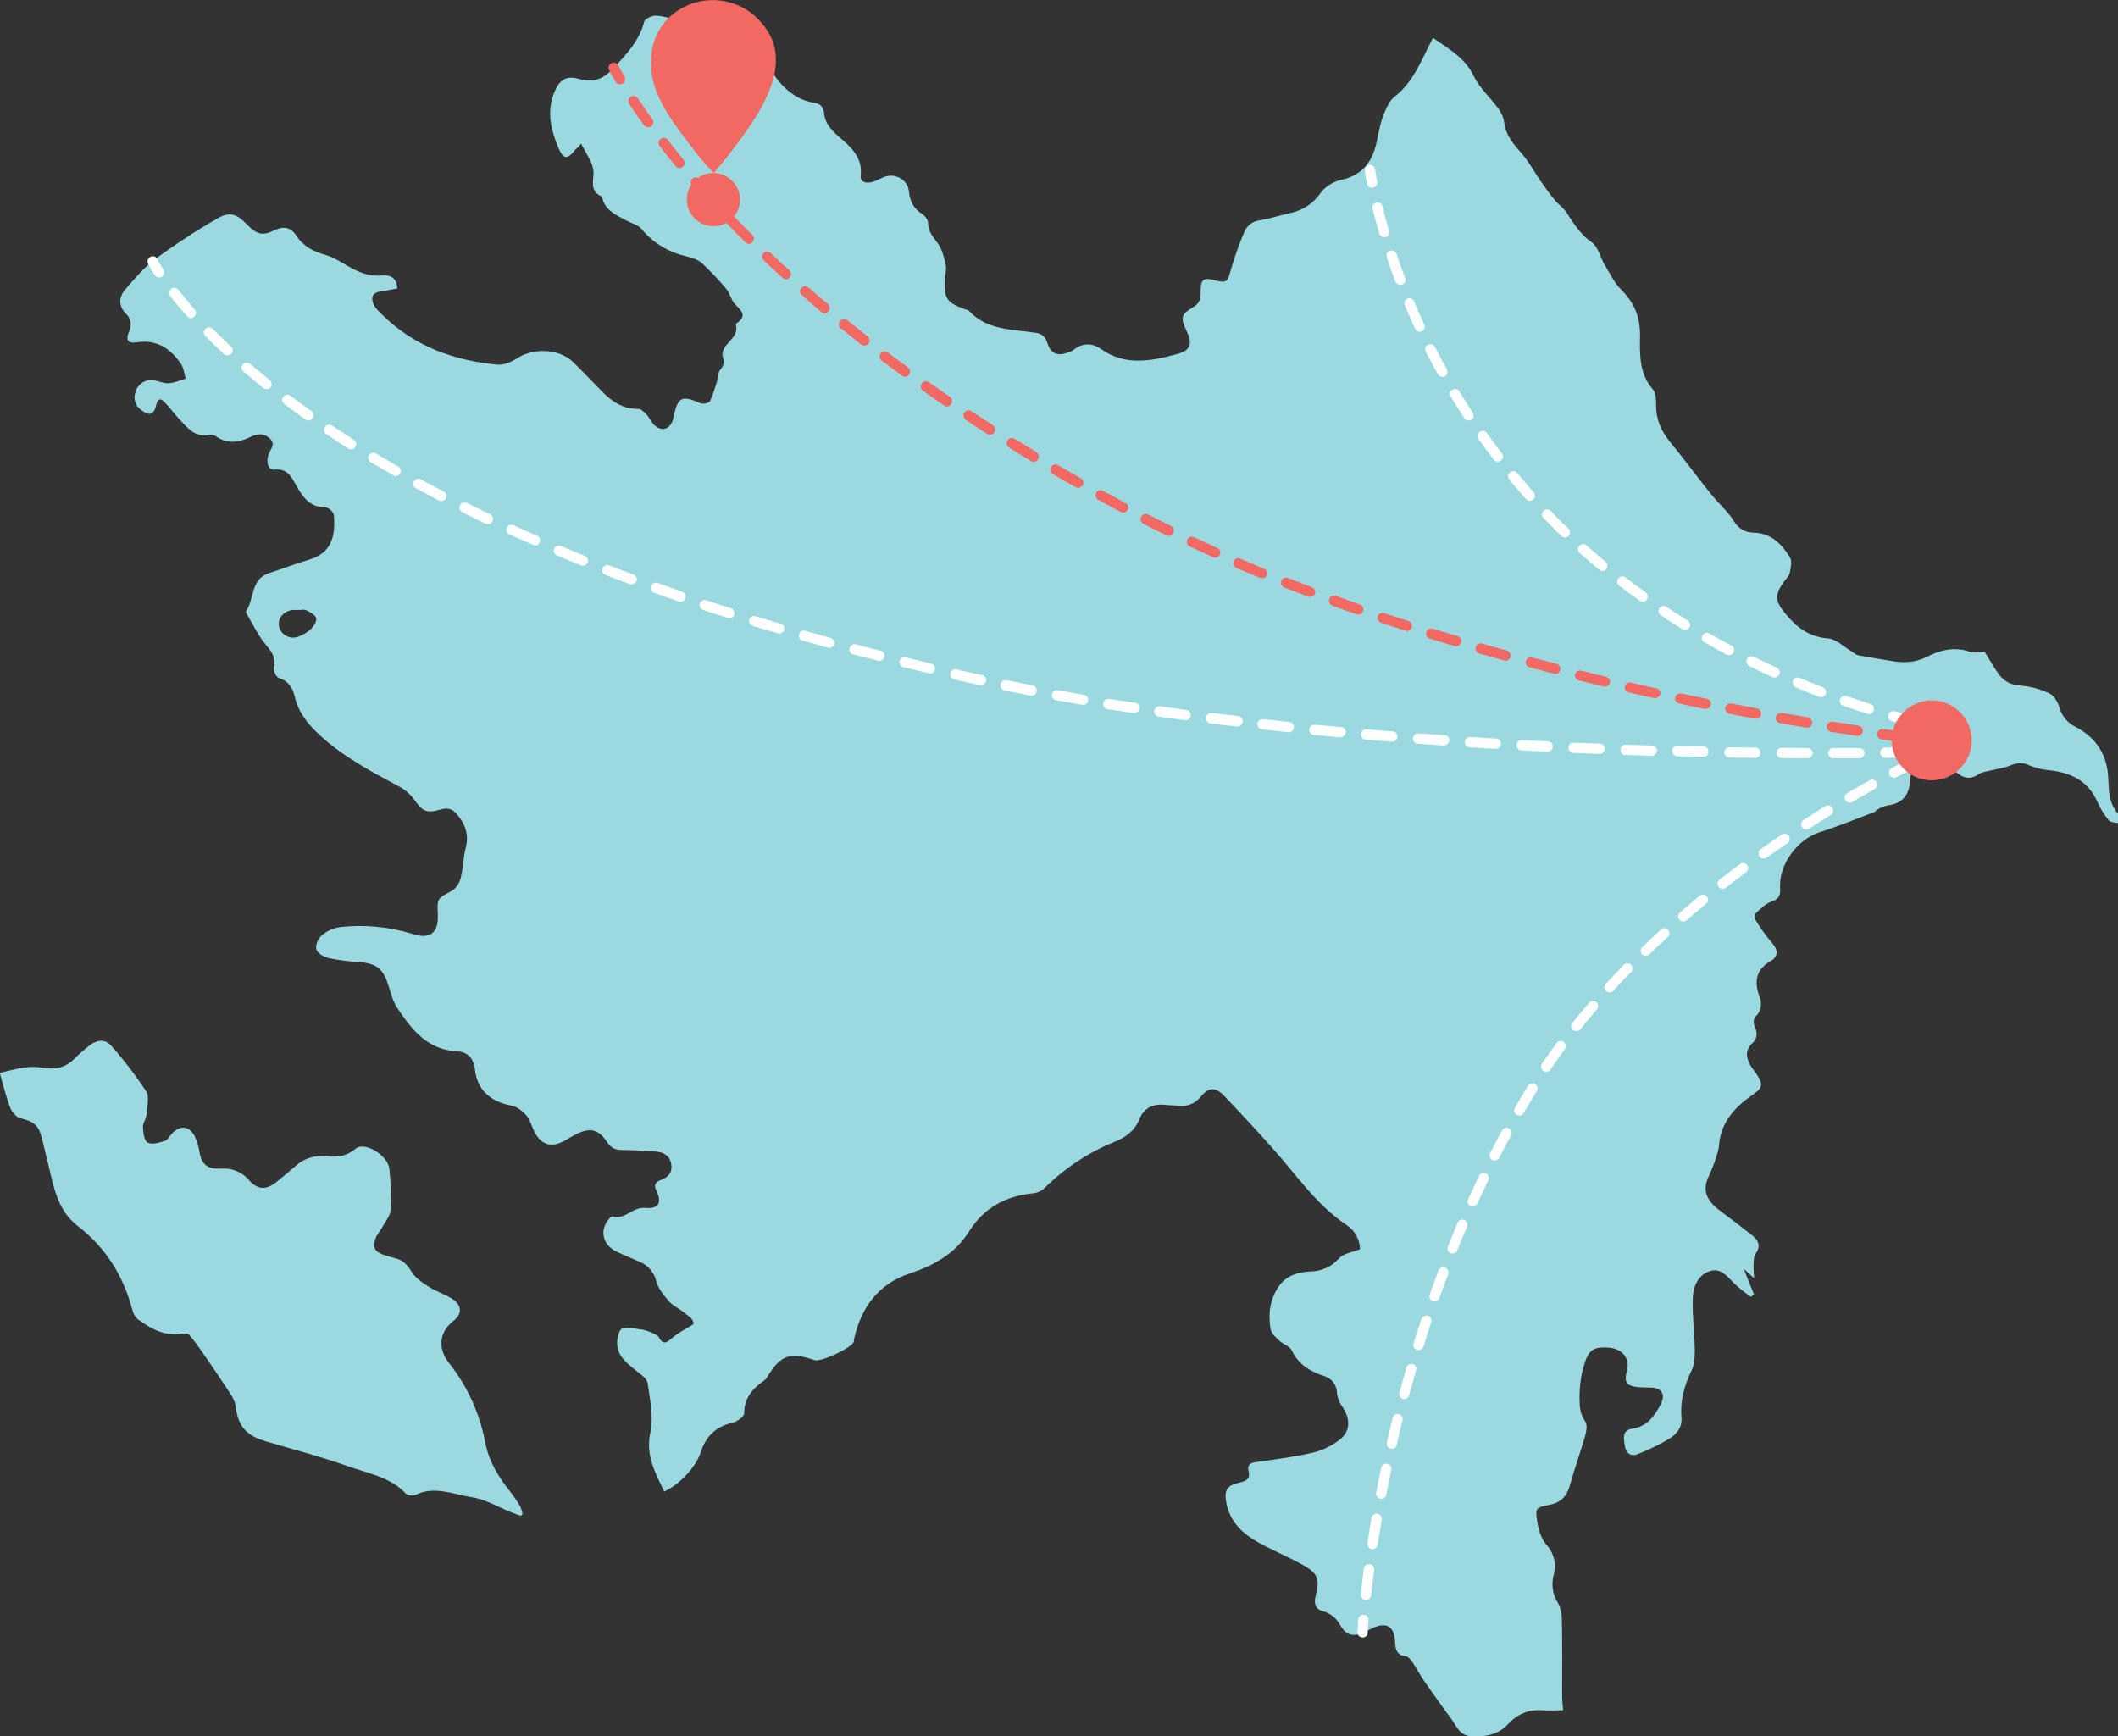 <?xml version="1.0" encoding="utf-8"?>
<!-- Generator: Adobe Illustrator 22.1.0, SVG Export Plug-In . SVG Version: 6.00 Build 0)  -->
<svg version="1.1" id="Layer_1" xmlns="http://www.w3.org/2000/svg" xmlns:xlink="http://www.w3.org/1999/xlink" x="0px" y="0px"
	 viewBox="0 0 826.8 677.8" style="enable-background:new 0 0 826.8 677.8;" xml:space="preserve">
<rect x="0" y="0" width="826.8" height="677.8" fill="#333333" stroke="none"/>
<style type="text/css">
	.st0{fill:none;}
	.st1{fill:#9BD9E1;}
	.st2{fill:#FFFFFF;}
	.st3{fill:#F26862;}
</style>
<rect x="-86.6" y="-158.1" class="st0" width="1000" height="1000"/>
<rect x="-86.6" y="-158.1" class="st0" width="1000" height="1000"/>
<rect x="-86.6" y="-158.1" class="st0" width="1000" height="1000"/>
<rect y="6.1" class="st0" width="826.8" height="671.7"/>
<g>
	<path class="st1" d="M225.9,57.3c-0.5,0.3-0.9,0.7-1.3,1.1c-3.2,4-4.7,3.9-6.7-0.9c-2.8-6.8-4.5-13.7-1.7-21
		c2.1-5.4,4.7-7.2,10.2-5.6s9.5-0.4,13.1-4.3c5-5.4,10.1-10.7,12-18.2c0.3-1.1,2.9-2.3,4.4-2.3c2.7,0.1,5.5,1,8.2,1.6
		c5.8,1.2,5.8,1.2,5.4,7.3c-0.3,2.1-0.3,4.3-0.2,6.4c0.3,2.8,2.3,3.8,5,3.1c1.2-0.3,2.4-0.8,3.4-1.6c3-3,7.2-4.5,11.4-4.2
		c1.5,0.1,3.1-1.4,4.6-2.3s2.5-2,4.4-3.6c0.3,2.7,0.5,4.6,0.6,6.4c0.4,9.2,9.5,19.5,18.6,20.8c2.6,0.4,4.1,1.3,4.4,4.2
		c0.4,4.2,3.2,7,6.3,9.6c4.5,3.9,8.7,7.8,8,14.6c-0.3,2.8,2.1,3.2,4.3,2.7c1.6-0.5,3.1-1.2,4.5-1.9c4.3-1.9,9.5,0.7,10,5.4
		c0.4,3.8,1.7,6.7,5,8.8c1.2,0.7,2.5,2.4,2.5,3.6c0,3.6,2.2,5.7,4,8.3c1.6,2.4,2.3,5.4,2.9,8.3c0.4,1.7-0.3,3.5-0.4,5.3
		c-0.3,7.6,0.7,9.2,7.8,11.8c0.6,0.2,1.4,0.3,1.7,0.7c7.1,7.6,16.9,7.1,26,8.5c2.2,0.2,4,1.7,4.5,3.9c1.3,4.1,3.7,5.3,7.8,3.9
		c1-0.3,1.9-0.7,2.7-1.3c3.5-2.7,7.2-2.5,10.6-0.1c9.5,6.7,19.6,4.6,29.6,1.9c5.2-1.4,6.1-4,3.8-8.8c-2.6-5.5-2.4-6.6,2.8-9.7
		c2.4-1.5,2.6-3.5,2.6-5.8c0-4.9,1-5.7,5.6-4.5s4.9,0.6,6.1-3.8c1.5-5.1,3.2-10.1,5.3-15c1-2.5,3.3-4.3,6-4.6
		c4.1-0.7,8.1-2,12.2-2.9c4.7-1,8.9-3.8,11.6-7.8c2-2.6,4.8-4.3,8-5.1c8.3-1.7,12.2-7.1,13.9-14.7c0.7-3.2,1.2-6.5,2.3-9.6
		c1.1-2.9,2.4-6.3,4.6-8.1c6.5-5,9.6-12,13-18.9c0.6-1.3,1.3-2.6,2.1-4.1c6.2,4.3,12.4,7.7,15.8,14.7c2.3,4.8,6.6,8.6,9.8,13
		c1.1,1.5,1.9,3.3,2.2,5.2c0.5,4.9,3.3,8.2,6.4,11.7s5.3,7.6,7.9,11.4c1.8,2.6,3.6,5.1,5.6,7.5c1.4,1.6,3.3,2.9,4.4,4.6
		c2.8,4.3,5.4,8.6,9.9,11.7c2.4,1.6,3.2,5.6,4.8,8.4c2.1,3.4,3.8,7.2,6.6,10c5.1,5.1,7.5,10.5,7.4,18.1c-0.1,7-0.4,14.9,5.2,21.1
		c1,1.3,1.1,3.9,1.1,5.9c-0.1,5.6,2,10.2,5.5,14.5c5.4,6.5,10.4,13.4,15.7,20c0.8,1,1.7,1.9,2.5,2.9c2.2,2.5,4.8,4.9,6.5,7.7
		c1.9,3,4.1,4.6,7.7,4.7c6.9,0.1,11.2,4.5,14.4,9.8c0.9,1.5,0.2,4.1-0.2,6.1c-0.2,1.1-1.4,2.1-2.1,3.1c-3.8,5.4-3.7,7.6,0.6,12.8
		c4.3,5.2,9.2,9,16.6,9.5c3,0.2,5.8,3.1,8.7,4.8c1,0.6,2,1.6,3.1,1.8c4.1,0.8,8.2,1.4,12.3,2.1c4.9,0.9,9.6,0.9,14.1-1.4
		c5.5-2.8,11-4.2,17.1-2.1c1.8,0.6,4,0.1,5.8,0.1c1.7,2.8,3.3,5.6,5.2,8.3c1.9,2.9,5.1,4.7,8.6,4.8c4,0.3,7.9,1.4,11.5,3.1
		c1.8,0.9,3.3,3.5,3.9,5.6c0.9,3.3,3.3,6.1,6.4,7.5c8.1,4.3,12.3,11.1,12.6,20.2c0.2,4.9,0.3,9.6,3.8,13.6c0.6,0.7,0,2.5-0.1,3.7
		c-1.2-0.3-2.9-0.3-3.5-1.1c-1.8-2.2-3.2-4.5-4.4-7.1c-3.7-8.5-10.6-11.6-19.2-12.5c-2.6-0.2-5.1-0.9-7.5-1.9
		c-2.7-1.3-5-0.9-7.6,0.2c-2.3,0.9-4.8,1.2-7.2,1.8c-1.7,0.4-3.6,0.6-4.9,1.5c-2.7,1.9-5.2,1.8-7.7,0c-1.2-0.8-2.2-1.7-3.4-2.5
		c-6-3.9-9.9-3.7-14.6,1.3c-0.9,0.9-1,2.8-1.1,4.2c-0.5,5.6-3.3,8.5-8.8,9.2c-1.3,0.3-2.6,0.8-3.7,1.5c-0.6,0.3-1,0.9-1.5,1.1
		c-7.1,2.7-14.2,5.6-21.4,7.9c-8.5,2.7-15.9,12.7-15.3,21.6c0.2,2.7-0.3,4.4-3.3,5.4c-2.4,0.8-4.4,2.9-6.3,4.7
		c-0.4,0.8-0.4,1.7,0,2.5c1.9,3.1,4,6.1,6.4,8.9c2.3,2.6,2.7,5.2-0.3,7c-6.1,3.5-6.7,8.2-4.5,14.2c1.1,2.7,0.5,5.8-1.7,7.7
		c-0.7,1-0.8,2.3-0.3,3.5c1.1,2.5,1.3,4.8-0.7,6.7c-3.1,2.8-2.6,5.8-0.8,8.9c0.6,1.1,1.5,2.1,2.2,3.1c3.1,4.7,2.3,5.7-2.2,8.8
		c-6.3,4.5-11.5,10.2-12.3,18.6c-0.1,1.3-0.3,2.5-0.7,3.7c-0.8,2.9-1.9,5.7-3.1,8.4c-3.3,6.3-0.7,10.5,4.4,14.2
		c4.2,3.1,8.3,6.3,12.4,9.5c2.5,2,3.3,4.2,1.2,7.2c-0.8,1.2-0.7,3.1-0.8,4.7c0,1.6,0.1,3.2,0.3,4.8l-4.1-3.7l4,10l-1.2,0.9
		c-2.2-1.5-4.3-3.2-6.3-5c-2.8-2.8-5.4-6.5-9.8-5c-4.7,1.6-6.5,6.2-6.6,10.7c-0.2,6.7,0.7,13.4,0.8,20.1c0,2.7-0.1,5.7-1.3,8
		c-2.8,5.9-4.5,11.9-3.9,18.3c0.3,3.8-1.8,6.3-4.3,8c-4.1,2.5-8.4,4.6-12.8,6.3c-2.6,1.1-4.6-0.4-5-3.1s-1.3-6.2,2.8-6.8
		c5.8-0.8,8.7-4.8,11.1-9.4c2.2-4.1,0.5-6.7-4.2-6.7c-1.4,0-2.8,0-4.2-0.1c-5.1-0.5-5.9-1.9-4.6-6.9c0.3-1.3,0.3-2.7-0.2-4
		c-1.3-3.5-5.1-5-10.3-4.6c-3.8,0.4-5,2.7-6.1,6.1c-1.4,4.3-2,8.8-2,13.3c0,3.3,0.1,6.4,2.2,9.4c0.9,1.3,0.5,3.9,0,5.7
		c-1.9,6.5-4.2,12.9-6,19.4c-1.2,4.3-3.7,6.7-8,7.5c-5.2,1-5.6,1.3-4.7,6.6c0.5,3.1,1.5,6.6,3.5,8.9c3,3.2,4.1,7.7,2.9,11.9
		c-1,3.7-0.4,7.7,1.7,10.9c1,1.9,1.5,4,1.5,6.2c0.2,10,0.1,20,0.1,29.9c0,1.8,0.2,3.5,0.4,5.8c-2.7,0-5.4,0.2-8.1,0
		c-5.5-0.4-9.8,1.5-13.5,5.5c-3.9,4.2-9.2,5-14.6,4.6c-4.3-0.3-5.5-4.1-7.5-6.8c-3.6-4.8-7.1-9.8-10.6-14.8
		c-1.7-2.5-3.1-5.2-4.8-7.7c-0.6-0.8-1.5-1.8-2.3-1.9c-3.3-0.3-4.1-2.4-4.2-5.3c-0.2-6.5-3.4-8.4-9.4-5.4c-0.9,0.4-1.8,1-2.7,1.4
		c-4.3,1.8-7,1.2-9.3-2.8c-1.4-2.7-3.9-4.7-6.8-5.5c-3.1-0.8-3.5-3.1-2.8-6c1.7-6.6,0.8-8.8-5.1-12.1c-5.8-3.2-11.9-5.7-17.6-8.9
		c-6-3.4-10.8-8-12.2-15.3c-0.9-4.9,0.2-6.8,5.2-7.9c2.6-0.6,4.3-1.4,3.5-4.5c-0.5-2,0.3-3.1,2.4-3.4c7.5-1.1,15-2,22.4-3.7
		c4-0.9,7.7-2.7,11-5.3c4-3.3,3.9-8,1-12.4c-1.2-1.6-2-3.5-2.3-5.5c0.1-3.2-2.1-6-5.1-6.8c-5.5-1.8-10-4.6-12.6-10.1
		c-0.8-1.6-3.3-2.3-4.7-3.6s-3.2-2.9-3.5-4.6c-1-5.9-0.3-11.6,3.2-16.7c3-4.3,7.5-5.5,12.3-5.8c4.3,0,8.5-1.9,11.3-5.2
		c1.7-1.9,5.1-2.2,8.1-3.5c-0.1-3.8-2-7.3-5.2-9.4c-12-8-19.8-19.9-29.2-30.3c-6-6.7-12.1-13.3-18.3-19.8c-3.6-3.9-6.2-3.9-9.5,0
		c-2,2.6-5.3,4-8.7,3.5c-1.6-0.2-3.3-0.1-4.9-0.3c-4.8-0.6-8.5,1-10.4,5.7c-1.8,4.5-5.4,7-9.6,8.7c-10.2,4.1-19.5,10.3-27.3,18
		c-1.2,1.2-2.8,1.9-4.5,2.1c-10.7,1-19.2,5.7-24.9,14.7c-5.5,8.9-13.9,13.5-23.3,16.6c-12.2,4.1-18.7,13-21.6,25.1
		c-0.1,0.5-0.1,1-0.2,1.5c-0.9,2.5-12.9,8.1-15.4,7.2c-9.5-3.3-13.1-2-18.3,6.4c-0.3,0.6-0.7,1.1-1.2,1.5c-4.5,3.1-7.9,6.8-7.9,12.9
		c0,1.2-2.7,3.2-4.4,3.6c-6.6,1.5-10.5,5.2-12.6,11.7c-2.1,6.2-8.7,12.7-14.2,15.2c-3.5-7.3-7.4-14.1-5.4-23.2
		c1.3-6-0.2-12.8-1.1-19.2c-0.3-1.8-2.8-3.4-4.5-4.8c-3.6-2.9-7.4-5.7-7.4-10.9c0-2,0.9-5.3,2-5.5c2.6-0.6,5.5,0.1,8.3,0.5
		c1.5,0.4,3,0.9,4.4,1.7c0.6,0.2,1.1,0.5,1.5,1c1.7,3.6,3.4,2.1,5.5,0.3s4.8-3.2,8.1-5.2c0.3-2-2.2-3.3-4-4.8s-4-2.4-5.5-4.1
		c-2-2.3-4.2-4.9-5-7.8c-0.8-3.5-3.2-6.4-6.6-7.7c-3-1.3-6.1-2.6-9-4c-5.2-2.5-6.6-8-3.2-12.3c0.5-0.6,1.3-1.6,1.6-1.4
		c5,1.5,8-3.8,12.9-3.3c5.3,0.5,6.6-2.1,4.3-6.8c-1.1-2.2-0.2-3.4,1.8-4.1c3.1-1.1,4.6-3.2,4-6.4s-3.1-4.5-6.1-4.7
		c-4.3-0.3-8.6-0.6-12.9-0.6c-2.6,0-4.5-0.7-6-3.1c-3.3-5-6.7-5.8-12-3.1c-1.5,0.7-2.9,1.6-4.3,2.4c-5.5,3.2-9.8,1.8-12.4-4
		c-0.9-2-1.5-4.2-2.8-5.7s-3.6-3.4-5.7-3.8c-8.2-1.5-13.5-6-14.4-14.1c-0.5-4.6-3-6.9-6.9-7.1c-11.7-0.6-17.8-8.5-23.5-17.1
		c-1.6-2.4-2.3-5.3-3.2-8.1c-2.2-7.1-4.5-9.1-11.8-9.7c-3.9-0.2-7.8-0.7-11.6-1.5c-1.9-0.4-4.4-1.8-4.9-3.4s0.7-4.3,2.1-5.5
		c2-1.7,4.4-2.8,7-3.2c9.5-1.1,19.1-0.2,28.3,2.6c7,2.3,10.3-0.3,10-7.5c-0.3-6.5-0.1-6.3,5.5-9.3c1.7-1.1,2.9-2.9,3.4-4.8
		c1-3.9,1-8,2-11.9c1.4-5.4-0.3-9.7-3.8-13.6c-1.7-1.9-3.7-2.1-6.2-1.4c-5.3,1.6-7,0.6-10.1-3.9c-1.6-2.1-3.6-3.9-5.9-5.1
		c-10.8-5.8-21.7-11.5-30.9-20c-4.6-4.2-8.4-8.8-9.8-15c-0.8-3.5-2.5-6.2-6.3-7.4c-1-0.3-2.2-2.9-1.9-4.1c0.9-3.8-0.7-5.9-3-8.7
		c-3.1-3.6-5.1-8.1-7.6-12.2c-0.2-0.3-0.4-0.9-0.2-1.1c3.2-4.8,1.7-12.4,8.9-14.8c5.3-1.7,10.5-3.7,15.8-5.3
		c8.5-2.5,10.3-9,9.5-17.5c-0.5-1.4-1.7-2.5-3.2-2.9c-5.8,0.1-8.6-3.5-11.1-7.9c-2-3.4-3.4-7.4-8.9-6.8c-2.4,0.3-3.4-3.1-2.2-6.1
		c0.8-2,2.8-3.9,0.4-6.1s-4.9-1.8-7.4-0.6c-4.6,2.2-9.1,3-13.6-0.2c-0.7-0.5-1.6-0.7-2.5-0.6c-5.6,1.2-8.6-2.6-11.8-6.1
		c-2-2.1-3.7-4.5-5.7-6.6c-1.7-1.8-2.8-1.3-3.3,1c-0.9,3.9-2.6,4.5-5.8,2.1c-2.3-1.5-3.3-4.5-2.3-7.1c0.8-3,3.6-4.9,6.7-4.6
		c2.1,0.2,4.2,1.3,6.3,1.2s4.4-1.2,6.6-1.8c-0.6-2-0.8-4.3-2-6c-4.1-5.8-9.3-9.4-17.1-8.2c-3.6,0.5-4.4-0.9-3-4.3
		c1.2-2.3,0.7-5.2-1.3-6.9c-2.9-3-2.7-6.5-0.3-9.3c3.6-4.2,7.3-8.6,11.7-11.9c7.7-5.7,15.8-11,24.1-15.8c5.1-3,7.7-2,11.8,2.2
		c4,4,6.1,4.6,11.1,2.1c3.4-1.6,6.1-0.8,8,2c2.8,4.4,6.8,6.5,11.6,7.8c3.1,0.9,6,2.8,8.8,4.4c4.1,2.4,8.3,4.1,13.3,3.6
		c3.9-0.3,5.7,1.5,5.9,5.1l-6.9,1.2c-3.3,0.6-3.3,2.9-2.3,5.1c0.8,1.7,2.5,3.1,3.9,4.5c12.3,11.9,27.5,17.3,44.1,18.9
		c2.6,0.3,5.8-1,8-2.5c6.3-4.1,16.4-3.8,21.8,1.5c3.8,3.7,7.5,7.6,11.2,11.4c3.9,4,8.3,7,14.3,6.9c1,0,2.3,1.2,3.1,2.1
		c1.2,1.3,1.9,3,3.1,4.2c2.9,2.7,6.1,1.7,7.3-2.1c0.1-0.4,0.1-0.8,0.2-1.1c1.8-7.9,3.2-8.5,10.6-5.3c1,0.4,3.3-0.1,3.7-0.9
		c1.2-2.8,2.2-5.8,3-8.8c0.3-1.1,0.2-2.5,0.8-3.2c1.6-1.7,1.8-3.3,1.1-5.5c-0.4-1.1,0.4-3,1.2-4c1.9-2.5,4.8-4.3,4-8.1
		c0-0.2,0-0.6,0.2-0.7c4.9-3.3,1.1-5.4-1-8c-1.2-1.5-1.6-3.8-2.9-5.3c-2.9-3.6-6.2-7-9.6-10.2c-1.7-1.5-4.3-2.2-6.6-2.8
		c-6.7-1.6-12.7-5.3-17-10.6c-1.4-1.6-4-2.2-6-3.3c-3.7-2-7.6-3.6-9.1-8c-0.2-0.5-0.3-1.2-0.6-1.4c-4.4-2-3.1-5.7-3-9.2
		c-0.1-1.5-0.4-2.9-1.1-4.3c-1.1-2.3-2.4-4.5-3.8-7.1 M117.4,238.1c-1.6,0-2.4,0-3.1,0c-3.5,0.3-6,3.3-5.4,6.3
		c0.6,3,3.5,4.9,6.5,4.4c0.3-0.1,0.5-0.1,0.8-0.2c2-0.7,3.9-1.8,5.4-3.3c1-1,2.2-3,1.8-4.1c-0.5-1.3-2.4-2.2-3.8-3
		C118.8,238,118.1,237.9,117.4,238.1"/>
	<path class="st1" d="M203.3,591.7c-1.2-0.4-2.3-0.8-3.5-1.3c-5.3-2.1-10.4-5.2-15.8-6c-7.1-1.1-14.4-4.5-21.8-0.9
		c-1.3,0.5-2.7,0.3-3.8-0.5c-6-6.4-14.4-7.8-22.1-10.5c-10.7-3.8-21.7-6.7-32.6-9.9c-7.7-2.3-10.9-6-11.7-13.9
		c-0.4-1.7-1.1-3.3-2.1-4.7c-3.5-5.4-7.1-10.7-10.8-16c-1.6-2.4-3.4-4.8-5.3-7c-0.6-0.6-2.2-0.5-3.3-0.3c-6.6,0.9-11.8-2.2-16.8-5.8
		c-1-0.9-1.7-2.2-2-3.5c-3.5-13.3-10.4-24.4-21.3-32.8c-6.4-4.9-8.7-11.9-10.4-19.3c-1.2-4.9-2.4-9.8-3.6-14.8
		c-1.3-5.3-3.1-6.7-8.5-8c-1.6-0.4-3.4-2.6-4-4.3c-1.7-4.6-2.8-9.3-4-13.4c2.8-0.6,6.2-1.6,9.7-2.1c2.4-0.3,4.8-0.3,7.1,0.1
		c4.7,0.8,8.7,0.1,12.2-3.4c2-2,4.1-3.8,6.3-5.5c2.8-2.1,6-2.3,8.2,0.3c5,5.6,9.5,11.5,13.6,17.7c1.4,2.2,0.4,6,0.2,9.1
		c-0.1,1.7-1.5,3.4-1.4,5.1c0.1,2.1,0.5,5.2,1.8,5.9c1.7,0.9,4.5,0.1,6.6-0.6c1.2-0.3,2-1.9,2.9-2.9c3.2-3.3,6.7-3.1,8.9,1
		c1,2.2,1.7,4.5,2,6.9c0.7,3.8,2.9,5.7,6.8,5.8c2,0,4.2-0.2,6,0.4c2.2,0.6,4.3,1.8,5.9,3.5c3.5,4.2,6.8,4.8,11.2,1.3
		c2.5-2,4.9-4,7.3-6.1c3.3-3.1,7.8-4.5,12.3-4c4.1,0.5,7.8,0.1,11.3-2.9s12.7,2.6,13.2,7.9c0.6,5.3,0.7,10.6,0.5,15.9
		c-0.1,2.3-2,4.5-3.2,6.7c-0.8,1.5-2.1,2.9-2.7,4.5c-1.3,3.3-0.4,5.2,3.1,6.4c1.6,0.5,3.1,1,4.7,1.4c2.8,0.7,4.5,2.3,6.1,5
		s4.3,4.4,6.9,6.1c2.6,1.7,5.7,2.7,8.5,4.3c4.4,2.6,4.9,6.1,1,9.1c-6.2,4.9-5.5,11.6-1.5,16.5c7.1,9,11.9,19.6,14,30.8
		c1.4,7.3,5,13.2,9.4,18.8c1.5,1.9,2.9,3.9,4.1,5.9c0.5,1,0.9,2.1,1.1,3.3L203.3,591.7"/>
</g>
<path class="st2" d="M535.6,73.3c-1,0-1.8-0.7-2-1.6c-0.6-3.2-0.8-5-0.8-5c-0.1-1.1,0.6-2.1,1.7-2.3c1.1-0.1,2.1,0.6,2.3,1.7
	c0,0,0.2,1.7,0.8,4.8c0.2,1.1-0.5,2.1-1.6,2.3c0,0,0,0,0,0C535.9,73.3,535.7,73.3,535.6,73.3z"/>
<path class="st2" d="M729.6,278.7c-0.2,0-0.4,0-0.6-0.1c-3.1-1-6.3-2-9.5-3.1c-1-0.4-1.6-1.5-1.2-2.6c0.4-1,1.5-1.6,2.6-1.2
	c3.1,1.1,6.3,2.2,9.3,3.1c1.1,0.3,1.6,1.5,1.3,2.5C731.2,278.1,730.4,278.7,729.6,278.7z M710.9,272.1c-0.2,0-0.5,0-0.7-0.1
	c-3.1-1.2-6.2-2.4-9.2-3.7c-1-0.5-1.4-1.7-1-2.7c0.4-0.9,1.5-1.4,2.5-1c3,1.3,6.1,2.5,9.1,3.7c1,0.4,1.5,1.6,1.1,2.6
	C712.4,271.6,711.7,272.1,710.9,272.1L710.9,272.1z M692.7,264.5c-0.3,0-0.6-0.1-0.8-0.2c-3-1.4-6-2.8-9-4.3c-1-0.5-1.4-1.7-0.9-2.7
	c0.5-1,1.7-1.4,2.7-0.9l0,0c2.9,1.4,5.9,2.9,8.9,4.2c1,0.5,1.4,1.6,1,2.6C694.1,264,693.4,264.5,692.7,264.5L692.7,264.5z
	 M674.9,255.7c-0.3,0-0.6-0.1-0.9-0.2c-2.9-1.6-5.8-3.2-8.7-4.8c-1-0.6-1.3-1.8-0.7-2.7c0.6-1,1.8-1.3,2.7-0.7
	c2.8,1.6,5.7,3.2,8.6,4.7c1,0.5,1.4,1.7,0.8,2.7C676.4,255.3,675.7,255.7,674.9,255.7L674.9,255.7z M657.8,245.9
	c-0.4,0-0.7-0.1-1-0.3c-2.8-1.7-5.7-3.5-8.4-5.4c-0.9-0.6-1.2-1.8-0.7-2.7c0.6-0.9,1.8-1.2,2.7-0.7c0,0,0.1,0.1,0.1,0.1
	c2.7,1.8,5.5,3.6,8.3,5.3c0.9,0.6,1.2,1.8,0.7,2.7C659.2,245.5,658.5,245.9,657.8,245.9L657.8,245.9z M641.3,234.9
	c-0.4,0-0.8-0.1-1.2-0.4c-2.7-1.9-5.4-3.9-8-5.9c-0.9-0.7-1-1.9-0.4-2.8s1.9-1,2.8-0.4c2.6,2,5.2,3.9,7.9,5.8
	c0.9,0.6,1.1,1.9,0.5,2.8C642.5,234.6,641.9,235,641.3,234.9L641.3,234.9z M625.6,222.9c-0.5,0-0.9-0.2-1.3-0.5
	c-2.6-2.1-5.1-4.3-7.6-6.5c-0.8-0.7-0.9-2-0.2-2.8s2-0.9,2.8-0.2c2.4,2.1,4.9,4.3,7.4,6.4c0.9,0.7,1,2,0.3,2.8
	C626.8,222.7,626.2,223,625.6,222.9z M610.9,209.8c-0.5,0-1-0.2-1.4-0.6c-1.7-1.6-3.4-3.3-5-5l-2-2c-0.8-0.8-0.7-2.1,0.1-2.8
	c0.8-0.8,2.1-0.7,2.8,0.1l1.9,2c1.6,1.7,3.3,3.3,5,4.9c0.8,0.8,0.8,2,0,2.8c0,0,0,0,0,0C611.9,209.6,611.4,209.8,610.9,209.8
	L610.9,209.8z M597.2,195.5c-0.6,0-1.1-0.2-1.5-0.7c-2.2-2.5-4.4-5-6.5-7.6c-0.7-0.9-0.6-2.1,0.3-2.8c0.9-0.7,2.1-0.6,2.8,0.3
	c2.1,2.5,4.2,5,6.4,7.5c0.7,0.8,0.7,2.1-0.2,2.8C598.2,195.3,597.7,195.5,597.2,195.5L597.2,195.5z M584.7,180.2
	c-0.6,0-1.2-0.3-1.6-0.8c-2-2.6-4-5.3-5.9-8c-0.7-0.9-0.5-2.1,0.4-2.8c0.9-0.7,2.1-0.5,2.8,0.4c0,0,0.1,0.1,0.1,0.1
	c1.9,2.7,3.8,5.3,5.8,7.9c0.7,0.9,0.5,2.1-0.4,2.8C585.5,180.1,585.1,180.2,584.7,180.2L584.7,180.2z M573.3,164.1
	c-0.7,0-1.3-0.3-1.7-0.9c-1.8-2.8-3.6-5.6-5.3-8.4c-0.6-0.9-0.3-2.2,0.7-2.7s2.2-0.3,2.7,0.7c1.7,2.8,3.4,5.6,5.2,8.3
	c0.6,0.9,0.3,2.2-0.6,2.8c0,0,0,0,0,0C574,164,573.7,164.1,573.3,164.1L573.3,164.1z M563.1,147.1c-0.7,0-1.4-0.4-1.8-1
	c-1.6-2.9-3.2-5.9-4.7-8.8c-0.5-1-0.2-2.2,0.8-2.7c1-0.5,2.2-0.2,2.7,0.8c0,0,0,0.1,0.1,0.1c1.5,2.9,3,5.8,4.6,8.7
	c0.5,1,0.2,2.2-0.8,2.7C563.8,147,563.4,147.1,563.1,147.1z M554.2,129.5c-0.8,0-1.5-0.5-1.8-1.2c-1.4-3-2.7-6.1-4-9.1
	c-0.5-1,0-2.2,1-2.6c1-0.5,2.2,0,2.6,1c0,0,0,0.1,0,0.1c1.3,3,2.6,6,4,9c0.5,1,0,2.2-1,2.6c0,0,0,0,0,0
	C554.8,129.4,554.5,129.5,554.2,129.5L554.2,129.5z M546.6,111.2c-0.8,0-1.6-0.5-1.9-1.3c-1.2-3.1-2.3-6.3-3.3-9.4
	c-0.4-1,0.1-2.2,1.1-2.6c1-0.4,2.2,0.1,2.6,1.1c0,0.1,0.1,0.1,0.1,0.2c1,3.1,2.1,6.2,3.3,9.3c0.4,1-0.1,2.2-1.2,2.6
	C547,111.2,546.8,111.2,546.6,111.2L546.6,111.2z M540.3,92.5c-0.9,0-1.7-0.6-1.9-1.4c-0.9-3.2-1.8-6.5-2.6-9.6
	c-0.3-1.1,0.4-2.2,1.5-2.4c1.1-0.3,2.2,0.4,2.4,1.5c0.8,3.1,1.6,6.3,2.5,9.5c0.3,1.1-0.3,2.2-1.4,2.5
	C540.7,92.4,540.5,92.5,540.3,92.5L540.3,92.5z"/>
<path class="st2" d="M743.8,282.7c-0.1,0-0.3,0-0.4,0c-0.1,0-1.8-0.4-4.9-1.2c-1.1-0.3-1.7-1.4-1.3-2.5c0.3-1,1.3-1.6,2.3-1.4
	c3,0.8,4.7,1.2,4.8,1.2c1.1,0.1,1.9,1.1,1.8,2.2C745.9,282.1,744.9,282.9,743.8,282.7L743.8,282.7z"/>
<path class="st2" d="M739.4,303.6c-1.1,0-2-0.9-2-2c0-0.7,0.4-1.4,1.1-1.8c2.9-1.5,4.5-2.3,4.5-2.3c1-0.5,2.2,0,2.6,1
	c0.4,1,0,2.1-0.9,2.6c0,0-1.6,0.8-4.4,2.2C740.1,303.5,739.7,303.6,739.4,303.6z"/>
<path class="st2" d="M533.2,624.5H533c-1.1-0.1-1.9-1.1-1.8-2.2c0,0,0,0,0,0c0.3-3.2,0.8-6.6,1.2-10c0.1-1.1,1.2-1.9,2.3-1.7
	c1.1,0.1,1.9,1.2,1.7,2.3c-0.4,3.3-0.8,6.7-1.2,9.9C535.1,623.7,534.3,624.5,533.2,624.5z M535.8,604.7h-0.3
	c-1.1-0.2-1.8-1.2-1.7-2.3c0.5-3.3,1-6.6,1.6-9.9c0.2-1.1,1.3-1.8,2.4-1.6c1,0.2,1.7,1.2,1.6,2.2c-0.6,3.3-1.1,6.6-1.6,9.8
	C537.7,603.9,536.8,604.7,535.8,604.7z M539.2,585h-0.4c-1.1-0.2-1.8-1.3-1.6-2.3c0.6-3.3,1.3-6.6,2-9.8c0.2-1.1,1.3-1.8,2.4-1.5
	c1.1,0.2,1.8,1.3,1.5,2.4c-0.7,3.2-1.3,6.5-2,9.8C541,584.3,540.2,585,539.2,585z M543.4,565.5c-0.1,0-0.3,0-0.5,0
	c-1.1-0.2-1.7-1.3-1.5-2.4c0.7-3.3,1.5-6.5,2.3-9.7c0.3-1.1,1.4-1.7,2.4-1.4s1.7,1.4,1.4,2.4c-0.8,3.2-1.6,6.4-2.3,9.7
	C545.1,564.9,544.3,565.5,543.4,565.5z M548.2,546.1c-0.2,0-0.4,0-0.5-0.1c-1.1-0.3-1.7-1.4-1.4-2.5c0.9-3.2,1.8-6.5,2.7-9.7
	c0.3-1,1.5-1.6,2.5-1.3c1,0.3,1.6,1.4,1.3,2.4c-0.9,3.2-1.8,6.4-2.7,9.6C549.9,545.5,549.1,546.1,548.2,546.1L548.2,546.1z
	 M553.7,527c-0.2,0-0.4,0-0.6-0.1c-1.1-0.3-1.6-1.4-1.3-2.5c1-3.2,2-6.4,3.1-9.5c0.3-1,1.5-1.6,2.5-1.3c1,0.3,1.6,1.5,1.3,2.5
	c-1,3.1-2,6.3-3,9.5C555.4,526.4,554.6,527,553.7,527z M560,508c-0.2,0-0.4,0-0.7-0.1c-1-0.4-1.6-1.5-1.2-2.5
	c1.1-3.2,2.3-6.3,3.4-9.4c0.4-1,1.5-1.6,2.6-1.2c1,0.4,1.6,1.5,1.2,2.6l0,0c-1.2,3.1-2.3,6.2-3.4,9.3C561.6,507.4,560.8,508,560,508
	z M567,489.3c-0.3,0-0.5,0-0.7-0.1c-1-0.4-1.5-1.6-1.1-2.6c0,0,0,0,0,0c1.3-3.1,2.5-6.2,3.8-9.3c0.4-1,1.6-1.5,2.6-1.1
	c1,0.4,1.5,1.6,1.1,2.6l0,0c-1.3,3-2.6,6.1-3.8,9.2C568.6,488.8,567.8,489.3,567,489.3L567,489.3z M574.9,471
	c-0.3,0-0.6-0.1-0.8-0.2c-1-0.5-1.5-1.6-1-2.6c1.4-3,2.8-6.1,4.2-9.1c0.4-1,1.6-1.5,2.6-1.1c1,0.4,1.5,1.6,1.1,2.6
	c0,0.1-0.1,0.1-0.1,0.2c-1.4,3-2.8,6-4.2,9C576.4,470.5,575.6,470.9,574.9,471z M583.5,453c-0.3,0-0.6-0.1-0.9-0.2
	c-1-0.5-1.4-1.7-0.9-2.7c1.5-3,3.1-6,4.7-8.9c0.6-0.9,1.8-1.2,2.7-0.7c0.9,0.5,1.2,1.7,0.8,2.6c-1.6,2.9-3.1,5.8-4.6,8.8
	C585,452.5,584.3,453,583.5,453L583.5,453z M593.1,435.4c-1.1,0-2-0.9-2-2c0-0.4,0.1-0.7,0.3-1c1.7-2.9,3.4-5.8,5.1-8.6
	c0.6-0.9,1.8-1.2,2.8-0.6c0.9,0.6,1.2,1.8,0.6,2.7c-1.7,2.8-3.4,5.7-5.1,8.5C594.4,435.1,593.8,435.5,593.1,435.4L593.1,435.4z
	 M603.6,418.4c-1.1,0-2-0.9-2-2c0-0.4,0.1-0.8,0.3-1.1c1.8-2.7,3.8-5.5,5.8-8.2c0.7-0.9,1.9-1,2.8-0.3c0.8,0.7,1,1.8,0.4,2.7
	c-2,2.7-3.9,5.4-5.7,8.1C604.9,418.1,604.2,418.5,603.6,418.4L603.6,418.4z M615.4,402.5c-0.5,0-0.9-0.2-1.3-0.4
	c-0.9-0.7-1-1.9-0.3-2.8c2.1-2.6,4.2-5.2,6.4-7.7c0.6-0.9,1.9-1.1,2.8-0.5c0.9,0.6,1.1,1.9,0.5,2.8c-0.1,0.1-0.2,0.2-0.3,0.3
	c-2.2,2.5-4.3,5.1-6.3,7.6C616.6,402.2,616,402.5,615.4,402.5z M628.4,387.4c-1.1,0-2-0.9-2-2c0-0.5,0.2-1,0.5-1.4
	c2.2-2.4,4.6-4.9,6.9-7.3c0.7-0.8,2-0.9,2.8-0.2c0.8,0.7,0.9,2,0.2,2.8c0,0-0.1,0.1-0.1,0.1c-2.3,2.4-4.6,4.8-6.8,7.2
	C629.5,387.1,629,387.3,628.4,387.4z M642.4,373.1c-0.5,0-1.1-0.2-1.4-0.6c-0.8-0.8-0.7-2.1,0.1-2.8c0,0,0,0,0,0
	c2.4-2.3,4.8-4.6,7.3-6.9c0.8-0.7,2.1-0.7,2.8,0.2c0.7,0.8,0.7,2.1-0.2,2.8l0,0c-2.5,2.2-4.9,4.5-7.2,6.8
	C643.4,372.9,642.8,373.1,642.4,373.1L642.4,373.1z M657.1,359.7c-1.1,0-2-0.9-2-2c0-0.6,0.3-1.1,0.7-1.5c2.5-2.2,5.1-4.3,7.7-6.5
	c0.8-0.7,2.1-0.6,2.8,0.3c0.7,0.8,0.6,2.1-0.3,2.8c0,0,0,0,0,0c-2.6,2.1-5.1,4.3-7.6,6.4C658,359.5,657.6,359.7,657.1,359.7
	L657.1,359.7z M672.5,347c-0.6,0-1.2-0.3-1.6-0.8c-0.7-0.9-0.5-2.1,0.3-2.8c0,0,0,0,0,0c2.6-2,5.3-4.1,8-6.1
	c0.9-0.7,2.1-0.5,2.8,0.4c0.7,0.9,0.5,2.1-0.4,2.8c-2.7,2-5.3,4-7.9,6C673.4,346.8,673,347,672.5,347L672.5,347z M688.5,335.1
	c-1.1,0-2-0.9-2-2c0-0.6,0.3-1.3,0.8-1.6c2.7-1.9,5.5-3.8,8.2-5.7c0.9-0.6,2.2-0.4,2.8,0.5c0.6,0.9,0.4,2.2-0.5,2.8l0,0
	c-2.7,1.9-5.5,3.8-8.2,5.7C689.4,334.9,688.9,335.1,688.5,335.1L688.5,335.1z M705.1,323.8c-1.1,0-2-0.9-2-2c0-0.7,0.3-1.3,0.9-1.7
	c2.8-1.8,5.6-3.6,8.5-5.4c0.9-0.6,2.2-0.3,2.8,0.6c0.6,0.9,0.3,2.2-0.6,2.8c0,0,0,0,0,0c-2.8,1.7-5.6,3.5-8.4,5.3
	C705.8,323.7,705.4,323.9,705.1,323.8L705.1,323.8z M722.1,313.3c-1.1,0-2-0.9-2-2c0-0.7,0.4-1.3,1-1.7c2.9-1.7,5.8-3.4,8.7-5
	c1-0.6,2.2-0.2,2.7,0.7c0.6,1,0.2,2.2-0.7,2.7c-2.8,1.6-5.7,3.2-8.6,5C722.8,313.3,722.4,313.4,722.1,313.3L722.1,313.3z"/>
<path class="st2" d="M531.9,639.2L531.9,639.2c-1.2-0.1-2.1-1-2-2.1c0,0,0,0,0,0c0-0.1,0.1-1.8,0.3-5c0.1-1.1,1.1-1.9,2.2-1.8
	c1.1,0.1,1.9,1.1,1.8,2.2l0,0c-0.3,3.2-0.3,4.9-0.3,4.9C533.9,638.4,533,639.2,531.9,639.2z"/>
<path class="st2" d="M736,295.8c-1.1,0-2-0.9-2-2c0-1.1,0.9-2,2-2l5-0.1c1.1,0,2,0.9,2,2c0,1.1-0.8,2-1.9,2c0,0,0,0,0,0L736,295.8
	L736,295.8z"/>
<path class="st2" d="M715.7,296c-1.1,0-2-0.9-2-2c0-1.1,0.9-2,2-2h10.1l0,0c1.1,0,2,0.9,2,2c0,1.1-0.9,2-2,2H715.7L715.7,296z
	 M705.6,296L705.6,296l-10.1-0.1c-1.1,0-2-0.9-2-2c0-1.1,0.9-2,2-2l10.1,0.1c1.1,0,2,0.9,2,2C707.6,295,706.7,295.9,705.6,296
	L705.6,296z M685.3,295.8L685.3,295.8l-10.2-0.1c-1.1,0-2-0.9-2-2c0-1.1,0.9-2,2-2l10.1,0.1c1.1,0,2,0.9,2,2
	C687.2,294.9,686.3,295.8,685.3,295.8L685.3,295.8z M665,295.4L665,295.4l-10.2-0.2c-1.1,0-2-0.9-2-2c0,0,0,0,0-0.1c0-1.1,0.9-2,2-2
	c0,0,0,0,0,0l10.1,0.2c1.1,0,2,0.9,2,2C667,294.5,666.1,295.4,665,295.4L665,295.4z M644.7,295L644.7,295l-10.2-0.3
	c-1.1,0-2-1-1.9-2.1c0-1.1,1-2,2.1-1.9l10.1,0.3c1.1,0,2,0.9,2,2C646.7,294.1,645.8,295,644.7,295z M624.4,294.3L624.4,294.3
	l-10.2-0.4c-1.1,0-2-1-1.9-2.1c0-1.1,1-2,2.1-1.9l10.1,0.4c1.1,0,2,0.9,2,2C626.4,293.4,625.5,294.3,624.4,294.3L624.4,294.3z
	 M604.1,293.4L604.1,293.4l-10.2-0.5c-1.1-0.1-1.9-1-1.9-2.1c0.1-1.1,1-2,2.1-1.9c0,0,0,0,0,0c3.4,0.2,6.8,0.3,10.1,0.5
	c1.1,0,2,0.9,2,2C606.1,292.5,605.2,293.4,604.1,293.4L604.1,293.4z M583.9,292.3h-0.1l-10.1-0.6c-1.1-0.1-1.9-1-1.9-2.1
	c0.1-1.1,1-1.9,2.1-1.9l10.1,0.6c1.1,0,2,1,1.9,2.1C585.9,291.4,585,292.3,583.9,292.3L583.9,292.3z M563.6,291h-0.1l-10.1-0.7
	c-1.1-0.1-1.9-1-1.8-2.1c0.1-1.1,1-1.9,2.2-1.9l10.1,0.7c1.1,0,2,1,1.9,2.1C565.6,290.1,564.7,291,563.6,291L563.6,291z
	 M543.4,289.5h-0.2c-3.4-0.3-6.7-0.5-10.1-0.8c-1.1-0.1-1.9-1.1-1.8-2.2c0.1-1.1,1.1-1.9,2.2-1.8c3.4,0.3,6.7,0.6,10.1,0.8
	c1.1,0,2,1,1.9,2.1C545.4,288.7,544.5,289.5,543.4,289.5z M523.2,287.8H523c-3.4-0.3-6.7-0.6-10.1-0.9c-1.1-0.1-1.9-1.1-1.8-2.2
	c0.1-1.1,1.1-1.9,2.2-1.8l0,0c3.4,0.3,6.7,0.6,10.1,0.9c1.1,0,2,1,1.9,2.1C525.2,287,524.3,287.8,523.2,287.8L523.2,287.8z
	 M503,285.8h-0.2c-3.4-0.4-6.7-0.7-10.1-1.1c-1.1-0.1-1.9-1.1-1.8-2.2c0.1-1.1,1.1-1.9,2.2-1.8c3.3,0.4,6.7,0.7,10.1,1.1
	c1.1,0.1,2,1,1.9,2.1C505.1,285,504.1,285.9,503,285.8L503,285.8z M482.9,283.6h-0.2c-3.3-0.4-6.7-0.8-10.1-1.2
	c-1.1-0.1-1.9-1.1-1.8-2.3c0.1-1.1,1.1-1.9,2.3-1.8c3.3,0.4,6.7,0.8,10.1,1.2c1.1,0.1,1.9,1,1.9,2.1
	C484.9,282.8,484,283.7,482.9,283.6z M462.7,281.1h-0.3c-3.4-0.4-6.7-0.9-10.1-1.4c-1.1-0.2-1.9-1.2-1.7-2.3
	c0.2-1.1,1.2-1.9,2.3-1.7c3.3,0.5,6.7,0.9,10.1,1.4c1.1,0.1,1.9,1,1.9,2.1C464.7,280.4,463.8,281.2,462.7,281.1L462.7,281.1z
	 M442.6,278.3h-0.3c-3.3-0.5-6.7-1-10-1.5c-1.1-0.2-1.8-1.2-1.6-2.3c0.2-1.1,1.2-1.8,2.3-1.7c3.3,0.5,6.7,1,10,1.5
	c1.1,0.1,1.9,1,1.9,2.1C444.7,277.6,443.8,278.4,442.6,278.3L442.6,278.3z M422.6,275.1c-0.1,0-0.2,0-0.3,0c-3.3-0.6-6.7-1.2-10-1.8
	c-1.1-0.2-1.8-1.2-1.6-2.3c0.2-1.1,1.2-1.8,2.3-1.6c3.3,0.6,6.6,1.2,10,1.8c1.1,0.1,1.9,1.1,1.8,2.2
	C424.7,274.4,423.8,275.2,422.6,275.1L422.6,275.1z M402.6,271.5c-0.1,0-0.3,0-0.4,0c-3.3-0.6-6.7-1.3-10-2
	c-1.1-0.2-1.8-1.3-1.6-2.4c0.2-1.1,1.3-1.8,2.4-1.6c3.3,0.7,6.6,1.3,9.9,2c1.1,0.1,1.9,1.1,1.8,2.2
	C404.7,270.8,403.7,271.6,402.6,271.5L402.6,271.5L402.6,271.5z M382.8,267.4c-0.1,0-0.3,0-0.4,0h-0.1c-3.3-0.7-6.5-1.4-9.8-2.2
	c-1.1-0.2-1.8-1.3-1.5-2.4c0.2-1.1,1.3-1.8,2.4-1.5c3.2,0.7,6.5,1.5,9.7,2.2h0.1c1.1,0.1,1.9,1.1,1.8,2.2
	C384.8,266.7,383.9,267.5,382.8,267.4L382.8,267.4z M363,262.9c-0.2,0-0.3,0-0.5-0.1c-3.3-0.8-6.6-1.6-9.9-2.4
	c-1.1-0.3-1.7-1.4-1.4-2.4c0.3-1.1,1.4-1.7,2.4-1.4c3.2,0.8,6.4,1.6,9.8,2.4c1.1,0.2,1.8,1.3,1.5,2.4
	C364.7,262.3,363.9,262.9,363,262.9L363,262.9z M343.3,258c-0.2,0-0.3,0-0.5-0.1c-3.3-0.8-6.6-1.7-9.8-2.5c-1.1-0.3-1.7-1.4-1.3-2.5
	c0.3-1,1.3-1.6,2.3-1.4c3.2,0.9,6.5,1.7,9.8,2.5c1.1,0.3,1.7,1.4,1.4,2.5C344.9,257.4,344.2,258,343.3,258L343.3,258z M323.7,252.9
	c-0.2,0-0.4,0-0.5-0.1c-3.3-0.9-6.5-1.8-9.8-2.7c-1.1-0.2-1.7-1.3-1.5-2.4c0.2-1.1,1.3-1.7,2.4-1.5c0.1,0,0.1,0,0.2,0.1
	c3.2,0.9,6.5,1.8,9.7,2.7c1.1,0.3,1.7,1.4,1.4,2.5C325.4,252.3,324.6,252.9,323.7,252.9z M304.2,247.3c-0.2,0-0.4,0-0.6-0.1
	c-3.3-1-6.5-1.9-9.7-2.9c-1.1-0.3-1.7-1.4-1.4-2.4s1.4-1.7,2.4-1.4c0.1,0,0.1,0,0.2,0.1c3.2,1,6.4,1.9,9.7,2.9
	c1.1,0.3,1.6,1.4,1.3,2.5C305.8,246.7,305.1,247.3,304.2,247.3L304.2,247.3z M284.8,241.3c-0.2,0-0.4,0-0.6-0.1
	c-3.3-1-6.5-2.1-9.7-3.1c-1-0.3-1.6-1.5-1.3-2.5s1.5-1.6,2.5-1.3c3.2,1.1,6.4,2.1,9.6,3.1c1,0.3,1.6,1.5,1.3,2.5
	C286.4,240.7,285.7,241.3,284.8,241.3L284.8,241.3z M265.6,234.9c-0.2,0-0.4,0-0.6-0.1c-3.2-1.1-6.4-2.2-9.6-3.4
	c-1-0.4-1.6-1.5-1.2-2.6s1.5-1.6,2.6-1.2c3.1,1.1,6.3,2.2,9.5,3.4c1,0.4,1.6,1.5,1.2,2.5C267.2,234.4,266.4,234.9,265.6,234.9
	L265.6,234.9z M246.5,228.1c-0.2,0-0.5,0-0.7-0.1c-3.2-1.2-6.4-2.4-9.5-3.6c-1-0.4-1.5-1.6-1.1-2.6c0.4-1,1.6-1.5,2.6-1.1
	c3.1,1.2,6.2,2.4,9.5,3.6c1,0.4,1.6,1.5,1.2,2.6C248.1,227.6,247.3,228.1,246.5,228.1z M227.6,220.8c-0.3,0-0.5,0-0.8-0.1
	c-3.2-1.3-6.4-2.6-9.4-3.9c-1-0.4-1.5-1.6-1.1-2.6s1.6-1.5,2.6-1.1c3,1.3,6.2,2.6,9.4,3.9c1,0.4,1.5,1.6,1.1,2.6
	C229.1,220.3,228.4,220.8,227.6,220.8z M208.9,212.9c-0.3,0-0.5-0.1-0.8-0.2c-3.1-1.4-6.2-2.8-9.3-4.1c-1-0.5-1.4-1.6-1-2.6
	c0.5-1,1.6-1.4,2.6-1c3,1.4,6.1,2.8,9.2,4.1c1,0.4,1.5,1.6,1.1,2.6C210.4,212.5,209.7,213,208.9,212.9L208.9,212.9z M190.4,204.6
	c-0.3,0-0.6-0.1-0.9-0.2c-3.1-1.5-6.2-3-9.1-4.5c-1-0.5-1.3-1.7-0.8-2.7c0.5-0.9,1.6-1.3,2.6-0.9c3,1.5,6,3,9.1,4.4
	c1,0.5,1.4,1.7,1,2.7C191.9,204.1,191.2,204.6,190.4,204.6z M172.3,195.6c-0.3,0-0.6-0.1-0.9-0.2c-3-1.6-6-3.2-9-4.8
	c-1-0.5-1.3-1.7-0.8-2.7c0.5-1,1.7-1.3,2.7-0.8c2.9,1.6,5.9,3.2,8.9,4.8c1,0.5,1.4,1.7,0.8,2.7C173.7,195.1,173,195.5,172.3,195.6
	L172.3,195.6z M154.5,185.8c-0.4,0-0.7-0.1-1-0.3c-3-1.7-5.9-3.4-8.8-5.1c-0.9-0.6-1.3-1.8-0.7-2.7s1.8-1.3,2.7-0.7l0,0
	c2.9,1.7,5.8,3.4,8.7,5.1c1,0.5,1.3,1.8,0.8,2.7C155.9,185.5,155.2,185.8,154.5,185.8L154.5,185.8z M137.1,175.4
	c-0.4,0-0.7-0.1-1.1-0.3c-2.9-1.8-5.8-3.7-8.5-5.6c-1-0.6-1.3-1.8-0.7-2.7c0.6-1,1.8-1.3,2.7-0.7c0.1,0,0.1,0.1,0.2,0.1
	c2.7,1.8,5.6,3.7,8.4,5.5c0.9,0.6,1.2,1.8,0.6,2.8C138.4,175,137.8,175.4,137.1,175.4L137.1,175.4z M120.3,164.1
	c-0.4,0-0.8-0.1-1.1-0.4c-2.8-2-5.6-4-8.2-6c-0.9-0.7-1.1-1.9-0.4-2.8c0.7-0.9,1.9-1.1,2.8-0.4c2.6,2,5.4,4,8.1,5.9
	c0.9,0.6,1.1,1.9,0.5,2.8C121.6,163.8,121,164.1,120.3,164.1L120.3,164.1z M104.1,151.9c-0.5,0-0.9-0.2-1.3-0.4
	c-2.7-2.2-5.3-4.4-7.8-6.5c-0.8-0.7-0.9-2-0.2-2.8c0,0,0,0,0,0c0.7-0.8,2-0.9,2.8-0.2c0,0,0,0,0,0c2.5,2.1,5.1,4.3,7.7,6.4
	c0.9,0.7,1,1.9,0.3,2.8C105.3,151.6,104.7,151.9,104.1,151.9L104.1,151.9z M88.8,138.7c-0.5,0-1-0.2-1.4-0.5c-2.5-2.4-5-4.8-7.3-7.1
	c-0.7-0.8-0.7-2.1,0.2-2.8c0.8-0.7,1.9-0.7,2.7,0c2.3,2.3,4.7,4.7,7.2,7c0.8,0.7,0.9,2,0.1,2.8C89.9,138.4,89.3,138.7,88.8,138.7
	L88.8,138.7z M74.6,124.2c-0.6,0-1.1-0.2-1.5-0.7c-2.4-2.6-4.6-5.3-6.6-7.9c-0.7-0.9-0.5-2.1,0.3-2.8s2.1-0.5,2.8,0.3
	c2,2.5,4.1,5.1,6.4,7.7c0.7,0.8,0.7,2.1-0.2,2.8C75.5,124,75.1,124.2,74.6,124.2L74.6,124.2z"/>
<path class="st2" d="M62.2,108.3c-0.7,0-1.3-0.3-1.7-0.9c-1-1.4-1.9-2.9-2.7-4.5c-0.5-1,0-2.2,1-2.7c1-0.4,2.1-0.1,2.6,0.9
	c0.7,1.4,1.6,2.8,2.4,4.1c0.6,0.9,0.3,2.2-0.6,2.8c0,0,0,0,0,0C62.9,108.2,62.6,108.3,62.2,108.3z"/>
<path class="st3" d="M242,32.9c-0.7,0-1.4-0.4-1.7-1c-1.7-2.9-2.5-4.4-2.5-4.5c-0.5-1-0.2-2.2,0.8-2.7c1-0.5,2.2-0.2,2.7,0.8
	c0,0,0,0.1,0.1,0.1c0,0,0.8,1.5,2.4,4.3c0.6,1,0.2,2.2-0.7,2.7c0,0,0,0,0,0C242.7,32.8,242.3,32.9,242,32.9z"/>
<path class="st3" d="M725,287.2h-0.3c-2.9-0.4-6.3-1-9.9-1.5c-1.1-0.2-1.8-1.2-1.7-2.3c0.2-1.1,1.2-1.8,2.3-1.7c0,0,0,0,0,0
	c3.7,0.6,7,1.1,9.9,1.5c1.1,0.1,1.9,1,1.9,2.1C727.1,286.5,726.1,287.3,725,287.2L725,287.2z M705.2,284h-0.3
	c-3.1-0.5-6.4-1.1-9.9-1.7c-1.1-0.1-1.9-1.1-1.8-2.2s1.1-1.9,2.2-1.8c0.1,0,0.2,0,0.3,0c3.5,0.6,6.8,1.2,9.9,1.7
	c1.1,0.1,1.9,1.1,1.8,2.2C707.3,283.4,706.3,284.2,705.2,284L705.2,284z M685.4,280.5c-0.1,0-0.2,0-0.4,0c-3.2-0.6-6.5-1.2-9.9-1.9
	c-1.1-0.2-1.8-1.3-1.6-2.4c0.2-1.1,1.3-1.8,2.4-1.6c3.4,0.7,6.7,1.3,9.8,1.9c1.1,0.1,1.9,1.1,1.8,2.2
	C687.5,279.9,686.5,280.7,685.4,280.5L685.4,280.5z M665.7,276.7c-0.1,0-0.3,0-0.4,0c-3.2-0.7-6.5-1.3-9.8-2.1
	c-1.1-0.2-1.8-1.3-1.6-2.3s1.3-1.8,2.3-1.6c0,0,0.1,0,0.1,0c3.3,0.7,6.6,1.4,9.8,2c1.1,0.1,1.9,1.1,1.8,2.2
	C667.8,276,666.8,276.8,665.7,276.7L665.7,276.7z M646.1,272.5c-0.1,0-0.3,0-0.4,0c-3.2-0.7-6.5-1.4-9.8-2.2
	c-1.1-0.2-1.8-1.2-1.6-2.3c0.2-1.1,1.2-1.8,2.3-1.6c0.1,0,0.2,0,0.2,0.1c3.3,0.8,6.6,1.5,9.8,2.2c1.1,0.2,1.8,1.3,1.5,2.4
	C647.8,271.8,647,272.5,646.1,272.5L646.1,272.5z M626.6,268c-0.2,0-0.3,0-0.5,0c-3.2-0.8-6.5-1.6-9.8-2.4c-1.1-0.3-1.7-1.4-1.4-2.4
	c0.3-1.1,1.4-1.7,2.4-1.4c3.3,0.8,6.5,1.6,9.7,2.4c1.1,0.3,1.7,1.4,1.5,2.4C628.3,267.3,627.5,267.9,626.6,268L626.6,268z
	 M607.1,263.1c-0.2,0-0.3,0-0.5-0.1c-3.2-0.8-6.4-1.7-9.7-2.6c-1-0.4-1.6-1.5-1.2-2.5c0.3-0.9,1.3-1.5,2.2-1.3
	c3.3,0.9,6.5,1.7,9.7,2.5c1.1,0.3,1.7,1.4,1.5,2.4C608.8,262.5,608,263.1,607.1,263.1L607.1,263.1z M587.7,257.9
	c-0.2,0-0.4,0-0.5-0.1c-3.2-0.9-6.4-1.8-9.7-2.7c-1.1-0.3-1.7-1.4-1.4-2.5c0.3-1.1,1.4-1.7,2.5-1.4l0,0c3.2,0.9,6.4,1.9,9.6,2.7
	c1.1,0.3,1.7,1.4,1.4,2.5C589.4,257.3,588.6,257.9,587.7,257.9z M568.4,252.3c-0.2,0-0.4,0-0.6-0.1c-3.2-1-6.4-1.9-9.6-2.9
	c-1.1-0.3-1.7-1.4-1.4-2.5s1.4-1.7,2.5-1.4c0,0,0.1,0,0.1,0c3.2,1,6.4,2,9.6,2.9c1.1,0.3,1.7,1.4,1.4,2.5
	C570.1,251.7,569.3,252.3,568.4,252.3L568.4,252.3z M549.3,246.3c-0.2,0-0.4,0-0.6-0.1c-3.2-1-6.4-2.1-9.6-3.1
	c-1-0.4-1.6-1.5-1.3-2.5c0.4-1,1.5-1.6,2.5-1.3c3.2,1.1,6.3,2.1,9.5,3.1c1.1,0.3,1.6,1.4,1.3,2.5
	C550.9,245.7,550.1,246.3,549.3,246.3L549.3,246.3z M530.3,239.9c-0.2,0-0.4,0-0.7-0.1c-3.2-1.1-6.3-2.2-9.5-3.4
	c-1-0.4-1.6-1.5-1.2-2.6s1.5-1.6,2.6-1.2c3.1,1.1,6.3,2.3,9.4,3.4c1,0.4,1.6,1.5,1.2,2.5C531.9,239.4,531.1,239.9,530.3,239.9
	L530.3,239.9z M511.4,233c-0.2,0-0.5,0-0.7-0.1c-3.2-1.2-6.3-2.4-9.4-3.6c-1-0.4-1.5-1.6-1.1-2.6c0.4-1,1.6-1.5,2.6-1.1c0,0,0,0,0,0
	c3,1.2,6.2,2.4,9.3,3.6c1,0.4,1.6,1.5,1.2,2.6C513,232.5,512.2,233,511.4,233L511.4,233z M492.7,225.7c-0.3,0-0.5-0.1-0.8-0.1
	c-3.1-1.3-6.2-2.6-9.3-3.9c-1-0.4-1.5-1.6-1-2.6s1.6-1.5,2.6-1c3,1.3,6.1,2.6,9.2,3.9c1,0.4,1.5,1.6,1.1,2.6
	C494.3,225.2,493.6,225.7,492.7,225.7L492.7,225.7z M474.3,217.7c-0.3,0-0.6-0.1-0.8-0.2c-3.1-1.4-6.1-2.8-9.1-4.2
	c-1-0.5-1.4-1.7-0.9-2.7c0.5-1,1.6-1.4,2.6-0.9c3,1.4,6,2.8,9.1,4.2c1,0.5,1.4,1.6,1,2.6C475.8,217.3,475.1,217.7,474.3,217.7z
	 M456.2,209.2c-0.3,0-0.6-0.1-0.9-0.2c-3-1.5-6-3-8.9-4.5l-0.1-0.1c-1-0.5-1.3-1.7-0.8-2.7c0.5-0.9,1.6-1.3,2.6-0.9l0.2,0.1
	c2.9,1.5,5.8,3,8.8,4.4c1,0.5,1.4,1.7,0.9,2.7C457.7,208.8,457,209.2,456.2,209.2z M438.4,200.1c-0.3,0-0.7-0.1-0.9-0.2
	c-3-1.6-5.9-3.2-8.8-4.8c-1-0.5-1.3-1.7-0.8-2.7c0.5-1,1.7-1.3,2.7-0.8c2.9,1.6,5.8,3.2,8.8,4.8c1,0.5,1.3,1.7,0.8,2.7
	C439.8,199.7,439.1,200.1,438.4,200.1L438.4,200.1z M420.8,190.4c-0.4,0-0.7-0.1-1-0.3c-2.9-1.6-5.9-3.3-8.7-5
	c-1-0.5-1.4-1.7-0.9-2.7c0.5-1,1.7-1.4,2.7-0.9c0.1,0,0.2,0.1,0.3,0.2c2.9,1.7,5.8,3.3,8.7,5c1,0.5,1.3,1.8,0.8,2.7
	C422.1,190.1,421.5,190.5,420.8,190.4L420.8,190.4z M403.5,180.3c-0.4,0-0.7-0.1-1-0.3c-2.9-1.7-5.8-3.5-8.6-5.3
	c-0.9-0.6-1.2-1.8-0.6-2.8c0.6-0.9,1.8-1.2,2.8-0.6l0,0c2.8,1.7,5.7,3.5,8.5,5.2c0.9,0.6,1.2,1.8,0.7,2.7
	C404.8,179.9,404.2,180.3,403.5,180.3L403.5,180.3z M386.5,169.7c-0.4,0-0.8-0.1-1.1-0.3c-2.8-1.8-5.6-3.7-8.4-5.5
	c-0.9-0.6-1.2-1.9-0.6-2.8s1.9-1.2,2.8-0.6l0,0c2.8,1.8,5.6,3.7,8.4,5.5c0.9,0.6,1.2,1.8,0.6,2.8
	C387.8,169.4,387.2,169.7,386.5,169.7z M369.7,158.7c-0.4,0-0.8-0.1-1.1-0.4c-2.8-1.9-5.5-3.8-8.3-5.8c-0.9-0.6-1.1-1.9-0.5-2.8
	c0.6-0.9,1.9-1.1,2.8-0.5c2.7,1.9,5.5,3.8,8.2,5.7c0.9,0.6,1.1,1.9,0.5,2.8C371,158.3,370.4,158.6,369.7,158.7z M353.4,147.1
	c-0.4,0-0.8-0.1-1.2-0.4c-2.7-2-5.4-4-8.1-6c-0.8-0.7-1-2-0.3-2.8c0.7-0.8,1.8-1,2.7-0.4c2.6,2,5.3,4,8,6c0.9,0.7,1,1.9,0.3,2.8
	C354.5,146.8,354,147,353.4,147.1z M337.4,134.9c-0.4,0-0.9-0.2-1.2-0.4c-2.6-2.1-5.3-4.2-7.9-6.3c-0.9-0.7-1.1-1.9-0.4-2.8
	c0.7-0.9,1.9-1.1,2.8-0.4c0.1,0,0.1,0.1,0.2,0.1c2.6,2.1,5.2,4.2,7.8,6.2c0.9,0.7,1,1.9,0.3,2.8C338.6,134.7,338,134.9,337.4,134.9z
	 M321.9,122.3c-0.5,0-0.9-0.2-1.3-0.5c-2.6-2.2-5.1-4.4-7.6-6.6c-0.8-0.7-0.9-2-0.2-2.8c0.7-0.8,2-0.9,2.8-0.2
	c2.5,2.2,5,4.4,7.6,6.5c0.8,0.7,1,2,0.2,2.8C323,122,322.5,122.3,321.9,122.3z M306.9,109c-0.5,0-1-0.2-1.4-0.5
	c-2.5-2.3-5-4.6-7.4-6.9c-0.8-0.8-0.8-2-0.1-2.8c0.8-0.8,2-0.8,2.8-0.1l0,0c2.4,2.3,4.8,4.6,7.3,6.8c0.8,0.7,0.9,2,0.1,2.8
	C308,108.8,307.4,109,306.9,109L306.9,109z M292.4,95.2c-0.5,0-1-0.2-1.4-0.6c-2.4-2.4-4.8-4.8-7.1-7.2c-0.8-0.8-0.8-2-0.1-2.8
	c0.8-0.8,2-0.8,2.8-0.1c0,0,0.1,0.1,0.1,0.1c2.3,2.4,4.6,4.8,7,7.1c0.8,0.8,0.8,2,0,2.8C293.4,95,292.9,95.2,292.4,95.2z
	 M278.4,80.7c-0.6,0-1.1-0.2-1.5-0.6c-2.3-2.5-4.5-5-6.7-7.5c-0.8-0.8-0.8-2,0-2.8s2-0.8,2.8,0c0.1,0.1,0.1,0.1,0.2,0.2
	c2.1,2.5,4.4,5,6.6,7.4c0.7,0.8,0.7,2.1-0.1,2.8c0,0,0,0,0,0C279.4,80.5,278.9,80.7,278.4,80.7z M265.3,65.6c-0.6,0-1.2-0.3-1.5-0.7
	c-2.2-2.6-4.3-5.3-6.3-7.9c-0.7-0.9-0.5-2.1,0.4-2.8c0.9-0.6,2.1-0.5,2.7,0.3c2,2.6,4.1,5.2,6.2,7.8c0.7,0.9,0.6,2.1-0.3,2.8
	C266.2,65.4,265.7,65.6,265.3,65.6z M253,49.7c-0.6,0-1.2-0.3-1.6-0.8c-2-2.8-4-5.6-5.8-8.3c-0.6-0.9-0.4-2.2,0.6-2.8
	c0.9-0.6,2.2-0.4,2.8,0.6c1.8,2.6,3.7,5.4,5.7,8.2c0.6,0.9,0.4,2.1-0.5,2.8C253.8,49.6,253.4,49.7,253,49.7z"/>
<path class="st3" d="M739.7,289.3h-0.2c0,0-1.7-0.2-5-0.7c-1.1-0.1-1.9-1.2-1.7-2.3c0.1-1.1,1.2-1.9,2.3-1.7
	c3.2,0.4,4.9,0.6,4.9,0.6c1.1,0.1,1.9,1,1.9,2.1C741.7,288.5,740.8,289.3,739.7,289.3L739.7,289.3z"/>
<path class="st3" d="M769.7,289c0,8.6-7,15.6-15.6,15.6c-8.6,0-15.6-7-15.6-15.6c0-8.6,7-15.6,15.6-15.6c0,0,0,0,0,0
	C762.7,273.4,769.7,280.4,769.7,289C769.7,289,769.7,289,769.7,289"/>
<path class="st3" d="M288.9,77.9c0,5.7-4.6,10.4-10.4,10.4c-5.7,0-10.4-4.6-10.4-10.4c0-5.7,4.6-10.4,10.4-10.4
	C284.2,67.6,288.9,72.2,288.9,77.9C288.9,77.9,288.9,77.9,288.9,77.9"/>
<path class="st3" d="M302.8,21.4c-0.2-2.4-0.8-4.7-1.8-6.9c-1-2.1-2.4-4.1-4-5.9c-5.7-6.6-14.5-9.7-23.1-8.2
	c-3.2,0.6-6.3,1.8-9.1,3.6c-6.5,4.1-10.4,11.2-10.6,18.8c-0.1,2,0,4,0.2,6c0.4,2.4,1,4.8,1.9,7.1c1.6,3.8,3.5,7.4,5.8,10.7
	c2.5,3.8,5.3,7.3,8,10.9c2.6,3.5,5.4,6.9,8.5,10c0,0,0-0.1,0.1-0.1c2.3-2.8,4.7-5.4,6.8-8.3c3.5-4.6,6.9-9.2,9.9-14.1
	c2.4-3.8,4.3-7.8,5.8-12C302.5,29.3,303.1,25.3,302.8,21.4"/>
</svg>
